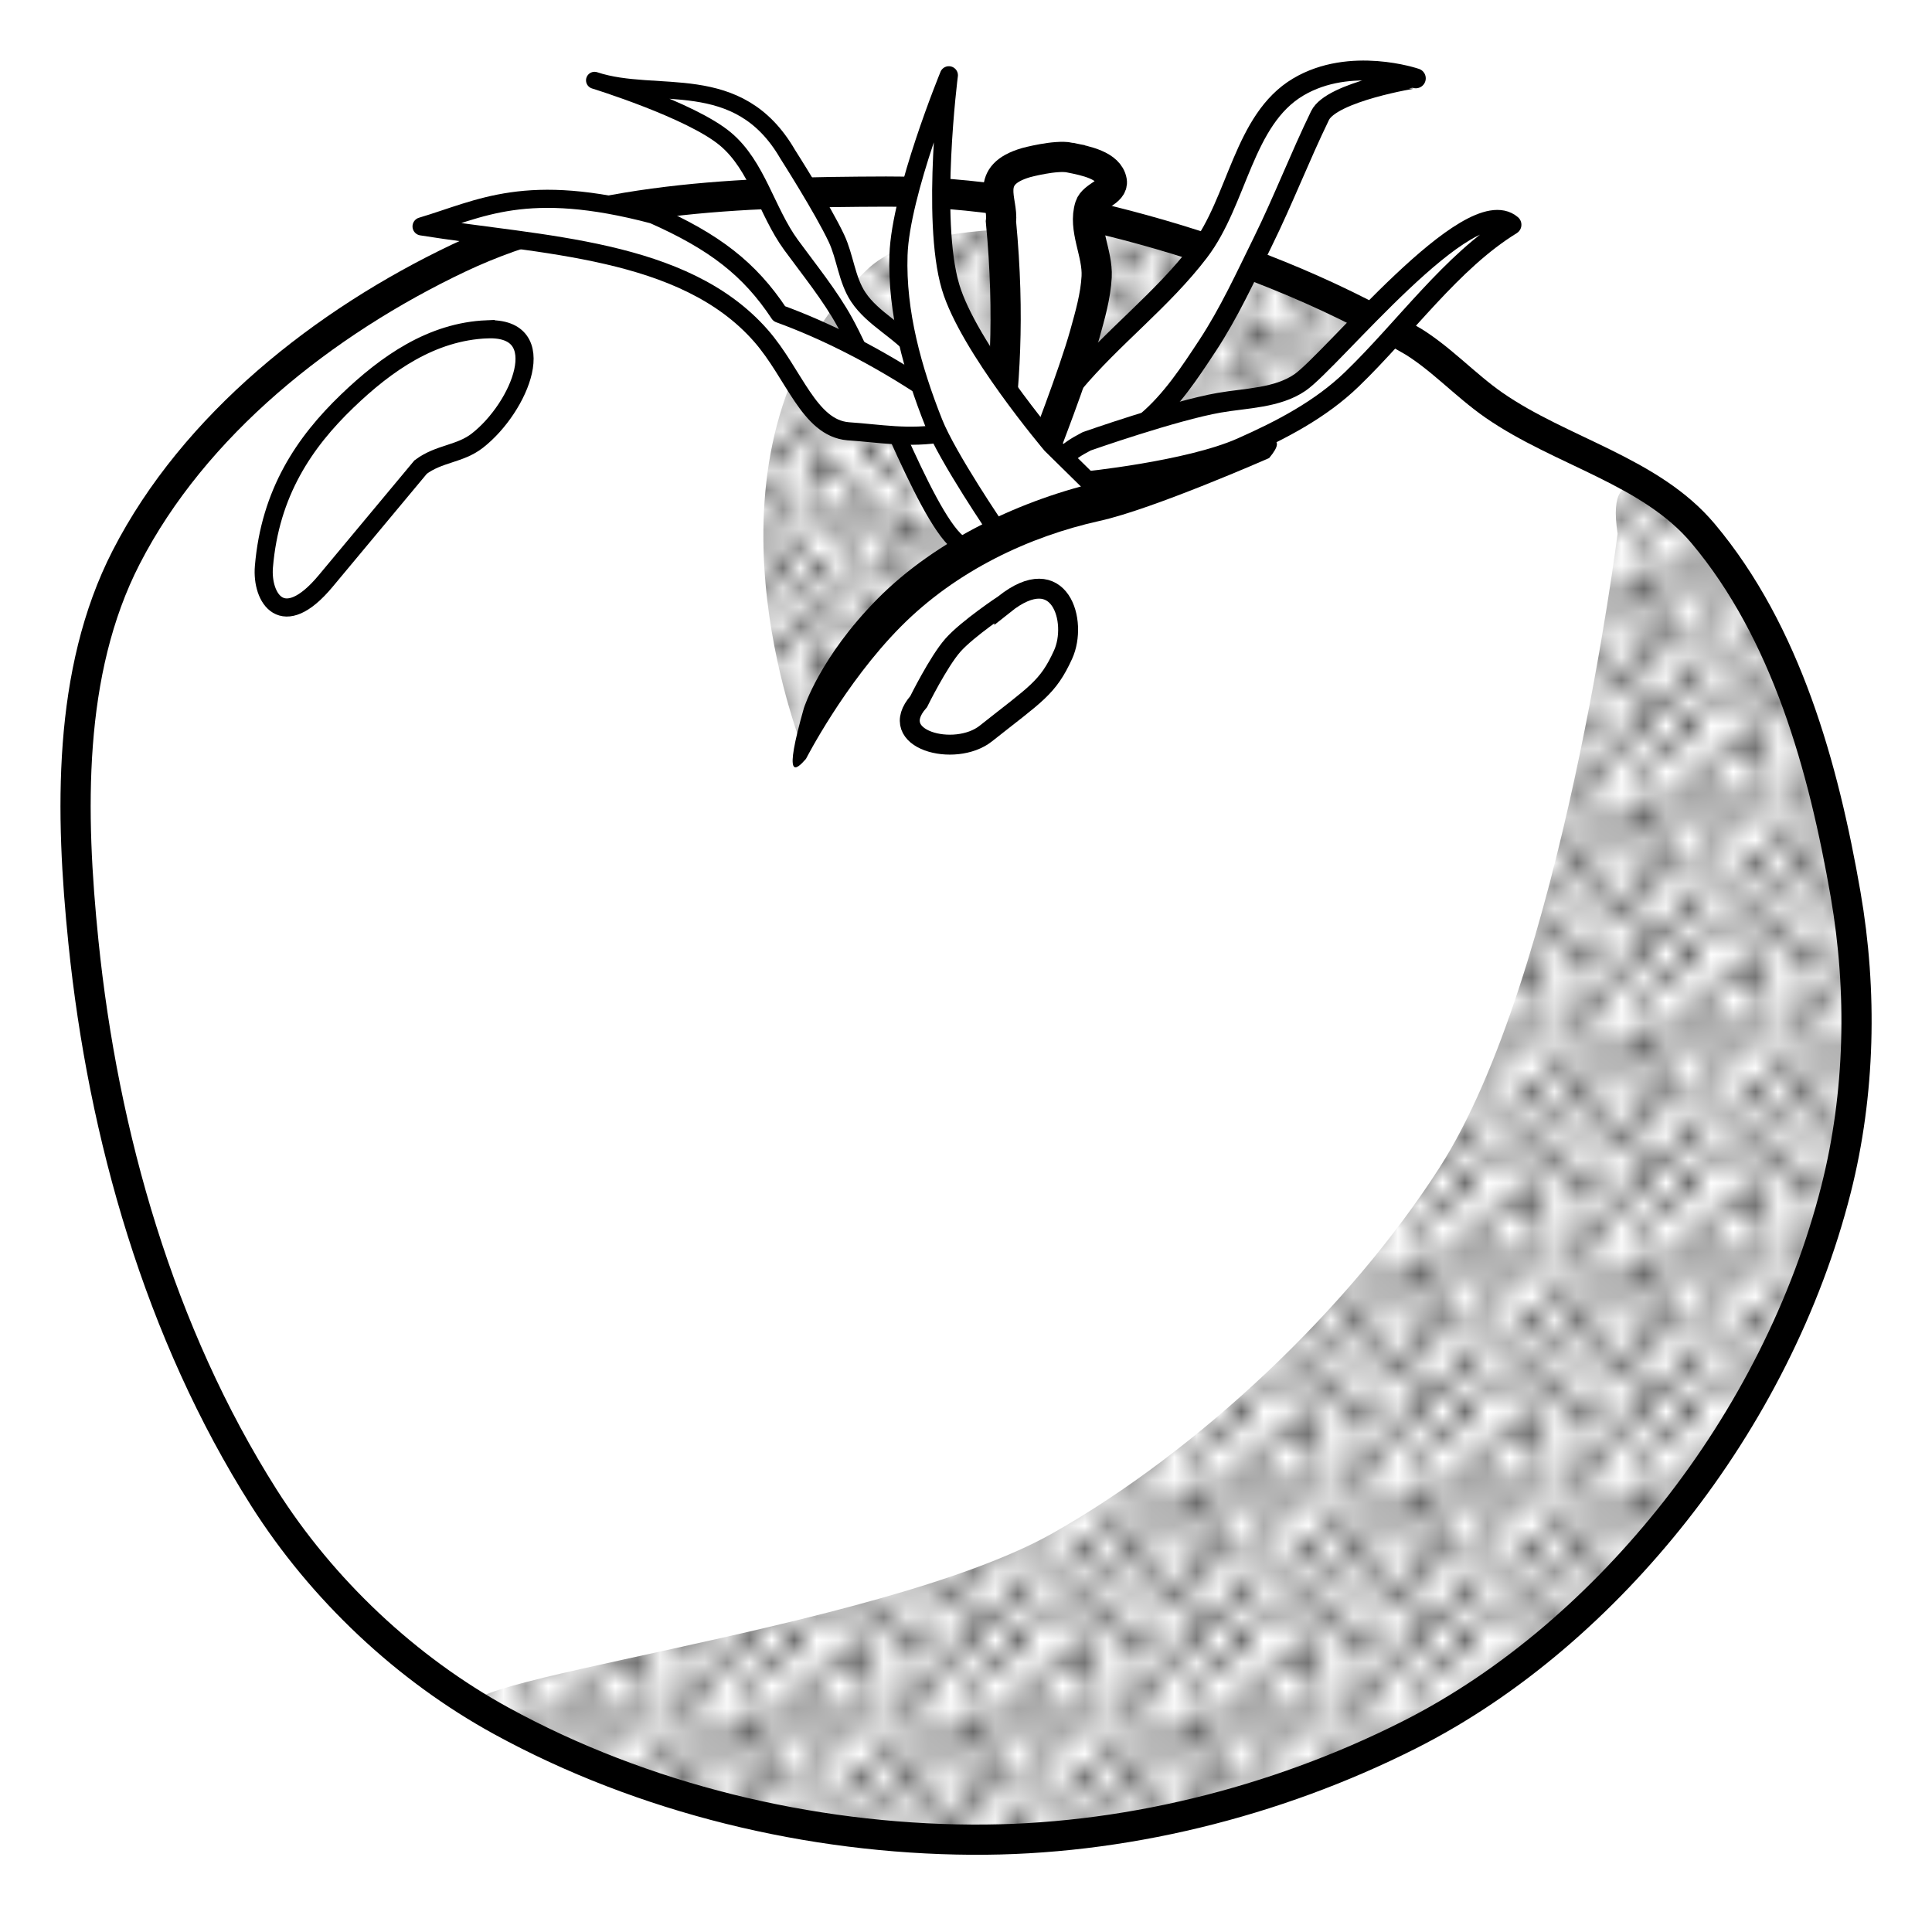 <?xml version="1.0" encoding="UTF-8" standalone="no"?> <!-- Created with Inkscape (http://www.inkscape.org/) --> <svg xmlns:dc="http://purl.org/dc/elements/1.1/" xmlns:cc="http://creativecommons.org/ns#" xmlns:rdf="http://www.w3.org/1999/02/22-rdf-syntax-ns#" xmlns:svg="http://www.w3.org/2000/svg" xmlns="http://www.w3.org/2000/svg" xmlns:xlink="http://www.w3.org/1999/xlink" xmlns:sodipodi="http://sodipodi.sourceforge.net/DTD/sodipodi-0.dtd" xmlns:inkscape="http://www.inkscape.org/namespaces/inkscape" width="31.993mm" height="31.715mm" viewBox="0 0 113.362 112.375" id="svg2" inkscape:version="0.91 r13725" sodipodi:docname="Tomate-lineart.svg"><title id="title4147">tomato - lineart</title><defs id="defs4"><pattern inkscape:collect="always" xlink:href="#Polkadots-large" id="pattern5765" patternTransform="matrix(1.312,0,0,1.341,134.672,27.782)"></pattern><pattern inkscape:collect="always" xlink:href="#Polkadots-large" id="pattern5671" patternTransform="matrix(-1.032,0,0,1.142,150.729,28.76)"></pattern><pattern inkscape:stockid="Polka dots, large" id="Polkadots-large" patternTransform="translate(0,0) scale(10,10)" height="10" width="10" patternUnits="userSpaceOnUse" inkscape:collect="always"><circle id="circle5361" r="0.45" cy="0.810" cx="2.567" style="fill:black;stroke:none"></circle><circle id="circle5363" r="0.45" cy="2.33" cx="3.048" style="fill:black;stroke:none"></circle><circle id="circle5365" r="0.45" cy="2.415" cx="4.418" style="fill:black;stroke:none"></circle><circle id="circle5367" r="0.45" cy="3.029" cx="1.844" style="fill:black;stroke:none"></circle><circle id="circle5369" r="0.45" cy="1.363" cx="6.08" style="fill:black;stroke:none"></circle><circle id="circle5371" r="0.45" cy="4.413" cx="5.819" style="fill:black;stroke:none"></circle><circle id="circle5373" r="0.45" cy="4.048" cx="4.305" style="fill:black;stroke:none"></circle><circle id="circle5375" r="0.45" cy="3.045" cx="5.541" style="fill:black;stroke:none"></circle><circle id="circle5377" r="0.45" cy="5.527" cx="4.785" style="fill:black;stroke:none"></circle><circle id="circle5379" r="0.45" cy="5.184" cx="2.667" style="fill:black;stroke:none"></circle><circle id="circle5381" r="0.45" cy="1.448" cx="7.965" style="fill:black;stroke:none"></circle><circle id="circle5383" r="0.45" cy="5.049" cx="7.047" style="fill:black;stroke:none"></circle><circle id="circle5385" r="0.45" cy="0.895" cx="4.340" style="fill:black;stroke:none"></circle><circle id="circle5387" r="0.45" cy="0.340" cx="7.125" style="fill:black;stroke:none"></circle><circle id="circle5389" r="0.45" cy="1.049" cx="9.553" style="fill:black;stroke:none"></circle><circle id="circle5391" r="0.45" cy="2.689" cx="7.006" style="fill:black;stroke:none"></circle><circle id="circle5393" r="0.45" cy="2.689" cx="8.909" style="fill:black;stroke:none"></circle><circle id="circle5395" r="0.45" cy="4.407" cx="9.315" style="fill:black;stroke:none"></circle><circle id="circle5397" r="0.45" cy="3.870" cx="7.820" style="fill:black;stroke:none"></circle><circle id="circle5399" r="0.45" cy="5.948" cx="8.270" style="fill:black;stroke:none"></circle><circle id="circle5401" r="0.45" cy="7.428" cx="7.973" style="fill:black;stroke:none"></circle><circle id="circle5403" r="0.45" cy="8.072" cx="9.342" style="fill:black;stroke:none"></circle><circle id="circle5405" r="0.45" cy="9.315" cx="8.206" style="fill:black;stroke:none"></circle><circle id="circle5407" r="0.45" cy="9.475" cx="9.682" style="fill:black;stroke:none"></circle><circle id="circle5409" r="0.45" cy="6.186" cx="9.688" style="fill:black;stroke:none"></circle><circle id="circle5411" r="0.45" cy="6.296" cx="3.379" style="fill:black;stroke:none"></circle><circle id="circle5413" r="0.45" cy="8.204" cx="2.871" style="fill:black;stroke:none"></circle><circle id="circle5415" r="0.45" cy="8.719" cx="4.59" style="fill:black;stroke:none"></circle><circle id="circle5417" r="0.45" cy="9.671" cx="3.181" style="fill:black;stroke:none"></circle><circle id="circle5419" r="0.45" cy="7.315" cx="5.734" style="fill:black;stroke:none"></circle><circle id="circle5421" r="0.45" cy="6.513" cx="6.707" style="fill:black;stroke:none"></circle><circle id="circle5423" r="0.45" cy="9.670" cx="5.730" style="fill:black;stroke:none"></circle><circle id="circle5425" r="0.45" cy="8.373" cx="6.535" style="fill:black;stroke:none"></circle><circle id="circle5427" r="0.45" cy="7.154" cx="4.37" style="fill:black;stroke:none"></circle><circle id="circle5429" r="0.45" cy="7.25" cx="0.622" style="fill:black;stroke:none"></circle><circle id="circle5431" r="0.45" cy="5.679" cx="0.831" style="fill:black;stroke:none"></circle><circle id="circle5433" r="0.45" cy="8.519" cx="1.257" style="fill:black;stroke:none"></circle><circle id="circle5435" r="0.45" cy="6.877" cx="1.989" style="fill:black;stroke:none"></circle><circle id="circle5437" r="0.45" cy="3.181" cx="0.374" style="fill:black;stroke:none"></circle><circle id="circle5439" r="0.45" cy="1.664" cx="1.166" style="fill:black;stroke:none"></circle><circle id="circle5441" r="0.45" cy="0.093" cx="1.151" style="fill:black;stroke:none"></circle><circle id="circle5443" r="0.45" cy="10.093" cx="1.151" style="fill:black;stroke:none"></circle><circle id="circle5445" r="0.45" cy="4.451" cx="1.302" style="fill:black;stroke:none"></circle><circle id="circle5447" r="0.45" cy="3.763" cx="3.047" style="fill:black;stroke:none"></circle></pattern></defs><g inkscape:label="Ebene 1" inkscape:groupmode="layer" id="layer1" transform="translate(-31.009,-23.411)"><path style="fill:#ffffff;fill-opacity:1;fill-rule:evenodd;stroke:#000000;stroke-width:1.772;stroke-linecap:butt;stroke-linejoin:miter;stroke-miterlimit:4;stroke-dasharray:none;stroke-opacity:1" d="M 113.661,43.291 C 108.796,40.47 103.477,38.372 98.054,36.881 93.164,35.536 88.076,34.633 83.004,34.651 c -8.462,0.031 -17.44,0.27 -25.083,3.902 -7.902,3.755 -15.513,9.775 -19.509,17.557 -3.458,6.735 -3.277,15.042 -2.508,22.574 1.16,11.369 4.47,22.956 10.591,32.606 3.414,5.383 8.343,10.037 13.935,13.098 8.32,4.555 18.106,6.907 27.591,6.967 8.788,0.056 17.792,-2.179 25.641,-6.131 6.066,-3.054 11.4,-7.767 15.607,-13.098 4.375,-5.544 7.743,-12.104 9.476,-18.951 1.414,-5.586 1.543,-11.601 0.557,-17.279 -1.298,-7.478 -3.482,-15.366 -8.361,-21.18 -3.083,-3.673 -8.32,-4.794 -12.263,-7.525 -1.742,-1.206 -3.184,-2.839 -5.017,-3.902 z" id="path4168" inkscape:connector-curvature="0" sodipodi:nodetypes="ssssssssssssssss"></path><path style="fill:url(#pattern5671);fill-opacity:1;fill-rule:evenodd;stroke:none;stroke-width:1px;stroke-linecap:butt;stroke-linejoin:round;stroke-opacity:1" d="m 77.916,66.845 c -0.197,-0.788 -6.624,-17.365 3.941,-27.589 4.258,-4.12 17.736,-1.724 17.736,-1.724 1.905,0.378 9.093,2.508 11.726,5.37 0.034,3.4 -3.112,4.76 -5.321,6.01 -3.981,1.381 -7.872,3 -11.726,3.744 -5.301,1.921 -5.688,2.169 -8.228,3.843 -3.703,2.743 -6.076,6.651 -8.129,10.346 z" id="path4190" inkscape:connector-curvature="0" sodipodi:nodetypes="cscccccc"></path><path style="fill:#ffffff;fill-rule:evenodd;stroke:#000000;stroke-width:1.169;stroke-linecap:butt;stroke-linejoin:round;stroke-miterlimit:4;stroke-dasharray:none;stroke-opacity:1" d="m 92.401,48.124 c 0,-0.394 1.005,-1.481 1.577,-2.168 2.289,-2.75 5.223,-4.937 7.39,-7.784 2.276,-2.989 2.584,-7.736 5.814,-9.656 3.069,-1.825 6.9,-0.51 6.9,-0.51 -0.028,-0.009 -4.939,0.786 -5.619,2.185 -1.182,2.433 -2.156,4.963 -3.35,7.39 -1.019,2.07 -1.984,4.182 -3.252,6.109 -1.04,1.581 -2.107,3.206 -3.547,4.434 -0.862,0.735 -2.956,1.675 -2.956,1.675 -3.23,0.865 -4.025,0.09 -2.956,-1.675 z" id="path4182" inkscape:connector-curvature="0" sodipodi:nodetypes="cssscsssscc"></path><path style="fill:none;fill-rule:evenodd;stroke:#000000;stroke-width:1.063;stroke-linecap:butt;stroke-linejoin:miter;stroke-miterlimit:4;stroke-dasharray:none;stroke-opacity:1" d="m 59.593,42.733 c 3.873,-0.157 1.936,4.57 -0.568,6.527 -1.035,0.809 -2.24,0.738 -3.334,1.555 l -5.574,6.688 c -2.533,3.04 -3.776,0.988 -3.623,-0.836 0.363,-4.341 2.366,-7.302 4.902,-9.736 2.284,-2.192 4.945,-4.067 8.197,-4.199 z" id="path4172" inkscape:connector-curvature="0" sodipodi:nodetypes="sscssss"></path><path style="fill:none;fill-rule:evenodd;stroke:#000000;stroke-width:1.169;stroke-linecap:butt;stroke-linejoin:miter;stroke-miterlimit:4;stroke-dasharray:none;stroke-opacity:1" d="m 89.937,58.864 c 3.281,-2.617 4.324,1.035 3.449,2.956 -0.895,1.965 -1.592,2.297 -4.533,4.631 -1.809,1.436 -5.908,0.364 -3.941,-1.872 0,0 1.154,-2.339 2.006,-3.307 0.85,-0.967 3.019,-2.408 3.019,-2.408 z" id="path4174" inkscape:connector-curvature="0" sodipodi:nodetypes="ssssss"></path><path style="fill:#ffffff;fill-rule:evenodd;stroke:#000000;stroke-width:1.772;stroke-linecap:butt;stroke-linejoin:miter;stroke-miterlimit:4;stroke-dasharray:none;stroke-opacity:1" d="m 93.78,32.655 c -0.843,-0.169 -2.562,0.296 -2.562,0.296 -2.533,0.741 -1.321,2.232 -1.478,3.449 0.537,5.644 0.207,9.773 -0.296,13.597 l 2.759,5e-6 c 0,0 1.802,-4.614 2.463,-6.996 0.305,-1.099 0.628,-2.212 0.69,-3.35 0.075,-1.384 -0.816,-2.818 -0.394,-4.138 0.199,-0.621 1.393,-0.836 1.281,-1.478 -0.162,-0.927 -1.541,-1.194 -2.463,-1.379 z" id="path4184" inkscape:connector-curvature="0" sodipodi:nodetypes="sccccsssss"></path><path style="fill:#ffffff;fill-rule:evenodd;stroke:#000000;stroke-width:0.999;stroke-linecap:butt;stroke-linejoin:round;stroke-miterlimit:4;stroke-dasharray:none;stroke-opacity:1" d="m 87.572,55.468 c -1.891,-0.756 -4.995,-9.502 -6.996,-13.157 -0.85,-1.553 -2.109,-3.102 -3.153,-4.532 C 75.988,35.813 75.444,33.136 73.58,31.571 71.548,29.865 65.894,28.123 65.894,28.123 c 3.668,1.218 8.418,-0.687 11.332,4.335 0,0 2.048,3.209 2.858,4.927 0.523,1.109 0.604,2.426 1.281,3.449 0.873,1.317 2.47,2.011 3.449,3.252 2.206,2.795 5.542,9.975 5.542,9.975 z" id="path4180" inkscape:connector-curvature="0" sodipodi:nodetypes="cssscsssscc"></path><path style="fill:#ffffff;fill-rule:evenodd;stroke:#000000;stroke-width:1.063;stroke-linecap:butt;stroke-linejoin:round;stroke-miterlimit:4;stroke-dasharray:none;stroke-opacity:1" d="m 86.39,48.814 c -2.071,0.364 -3.787,0.02 -5.617,-0.099 -2.306,-0.197 -3.162,-3.383 -5.124,-5.616 -4.532,-5.159 -12.881,-5.274 -19.904,-6.404 3.466,-1.03 6.123,-2.667 13.598,-0.69 3.577,1.588 5.648,3.177 7.39,5.813 2.755,1.004 5.763,2.523 8.77,4.532 z" id="path4176" inkscape:connector-curvature="0" sodipodi:nodetypes="ccsccccc"></path><path style="fill:#ffffff;fill-rule:evenodd;stroke:#000000;stroke-width:1.169;stroke-linecap:butt;stroke-linejoin:round;stroke-miterlimit:4;stroke-dasharray:none;stroke-opacity:1" d="m 94.765,49.307 c 0,0 5.122,-1.803 7.784,-2.266 1.589,-0.276 3.399,-0.272 4.73,-1.182 1.872,-1.281 9.955,-11.356 12.416,-9.262 -3.511,2.155 -6.237,6.047 -9.361,9.065 -1.837,1.776 -4.15,2.981 -6.486,4.016 -3.13,1.387 -9.279,1.995 -9.279,1.995 -0.957,-0.569 -2.385,-1.037 0.197,-2.365 z" id="path4186" inkscape:connector-curvature="0" sodipodi:nodetypes="csscsscc"></path><path style="fill:#ffffff;fill-rule:evenodd;stroke:#000000;stroke-width:1.063;stroke-linecap:butt;stroke-linejoin:round;stroke-miterlimit:4;stroke-dasharray:none;stroke-opacity:1" d="m 86.685,27.827 c 0,0 -2.835,6.895 -2.956,10.543 -0.111,3.354 0.828,6.735 2.069,9.853 0.813,2.041 3.727,6.313 3.727,6.313 l 5.953,-2.295 -2.783,-2.737 c 0,0 -4.872,-5.75 -5.912,-9.262 -1.176,-3.968 -0.099,-12.415 -0.099,-12.415 z" id="path4178" inkscape:connector-curvature="0" sodipodi:nodetypes="csscccsc"></path><path style="color:#000000;font-style:normal;font-variant:normal;font-weight:normal;font-stretch:normal;font-size:medium;line-height:normal;font-family:sans-serif;text-indent:0;text-align:start;text-decoration:none;text-decoration-line:none;text-decoration-style:solid;text-decoration-color:#000000;letter-spacing:normal;word-spacing:normal;text-transform:none;direction:ltr;block-progression:tb;writing-mode:lr-tb;baseline-shift:baseline;text-anchor:start;white-space:normal;clip-rule:nonzero;display:inline;overflow:visible;visibility:visible;opacity:1;isolation:auto;mix-blend-mode:normal;color-interpolation:sRGB;color-interpolation-filters:linearRGB;solid-color:#000000;solid-opacity:1;fill:#000000;fill-opacity:1;fill-rule:evenodd;stroke:none;stroke-width:1.772;stroke-linecap:butt;stroke-linejoin:miter;stroke-miterlimit:4;stroke-dasharray:none;stroke-dashoffset:0;stroke-opacity:1;color-rendering:auto;image-rendering:auto;shape-rendering:auto;text-rendering:auto;enable-background:accumulate" d="m 104.051,49.482 c 0,0 -5.466,1.52 -8.241,2.133 -4.838,1.07 -9.906,3.489 -13.305,6.925 -3.399,3.436 -4.33,6.428 -4.33,6.428 -1.222,4.3 -0.476,3.656 0.125,2.97 0,0 2.265,-4.423 5.543,-7.738 3.279,-3.315 7.574,-5.316 11.698,-6.228 3.135,-0.693 9.935,-3.684 9.935,-3.684 1.21,-1.441 -0.225,-1.143 -1.427,-0.807 z" id="path4170" inkscape:connector-curvature="0" sodipodi:nodetypes="cssccsscc"></path><path style="fill:url(#pattern5765);fill-opacity:1;fill-rule:evenodd;stroke:none;stroke-width:1px;stroke-linecap:butt;stroke-linejoin:miter;stroke-opacity:1" d="m 125.924,54.717 c 0,0 -3.269,26.014 -10.451,37.205 -5.307,8.268 -14.158,16.63 -22.714,21.459 -10.26,5.79 -38.086,8.814 -33.584,10.451 0,0 14.079,6.302 20.624,6.828 15.657,1.257 29.157,-0.371 42.223,-11.287 8.328,-6.957 14.842,-17.016 17.279,-27.59 2.162,-9.377 0.087,-19.613 -3.066,-28.705 -1.258,-3.628 -6.131,-9.754 -6.131,-9.754 -1.314,-0.385 -4.951,-3.615 -4.181,1.393 z" id="path5673" inkscape:connector-curvature="0" sodipodi:nodetypes="csscsssscc"></path></g></svg> 